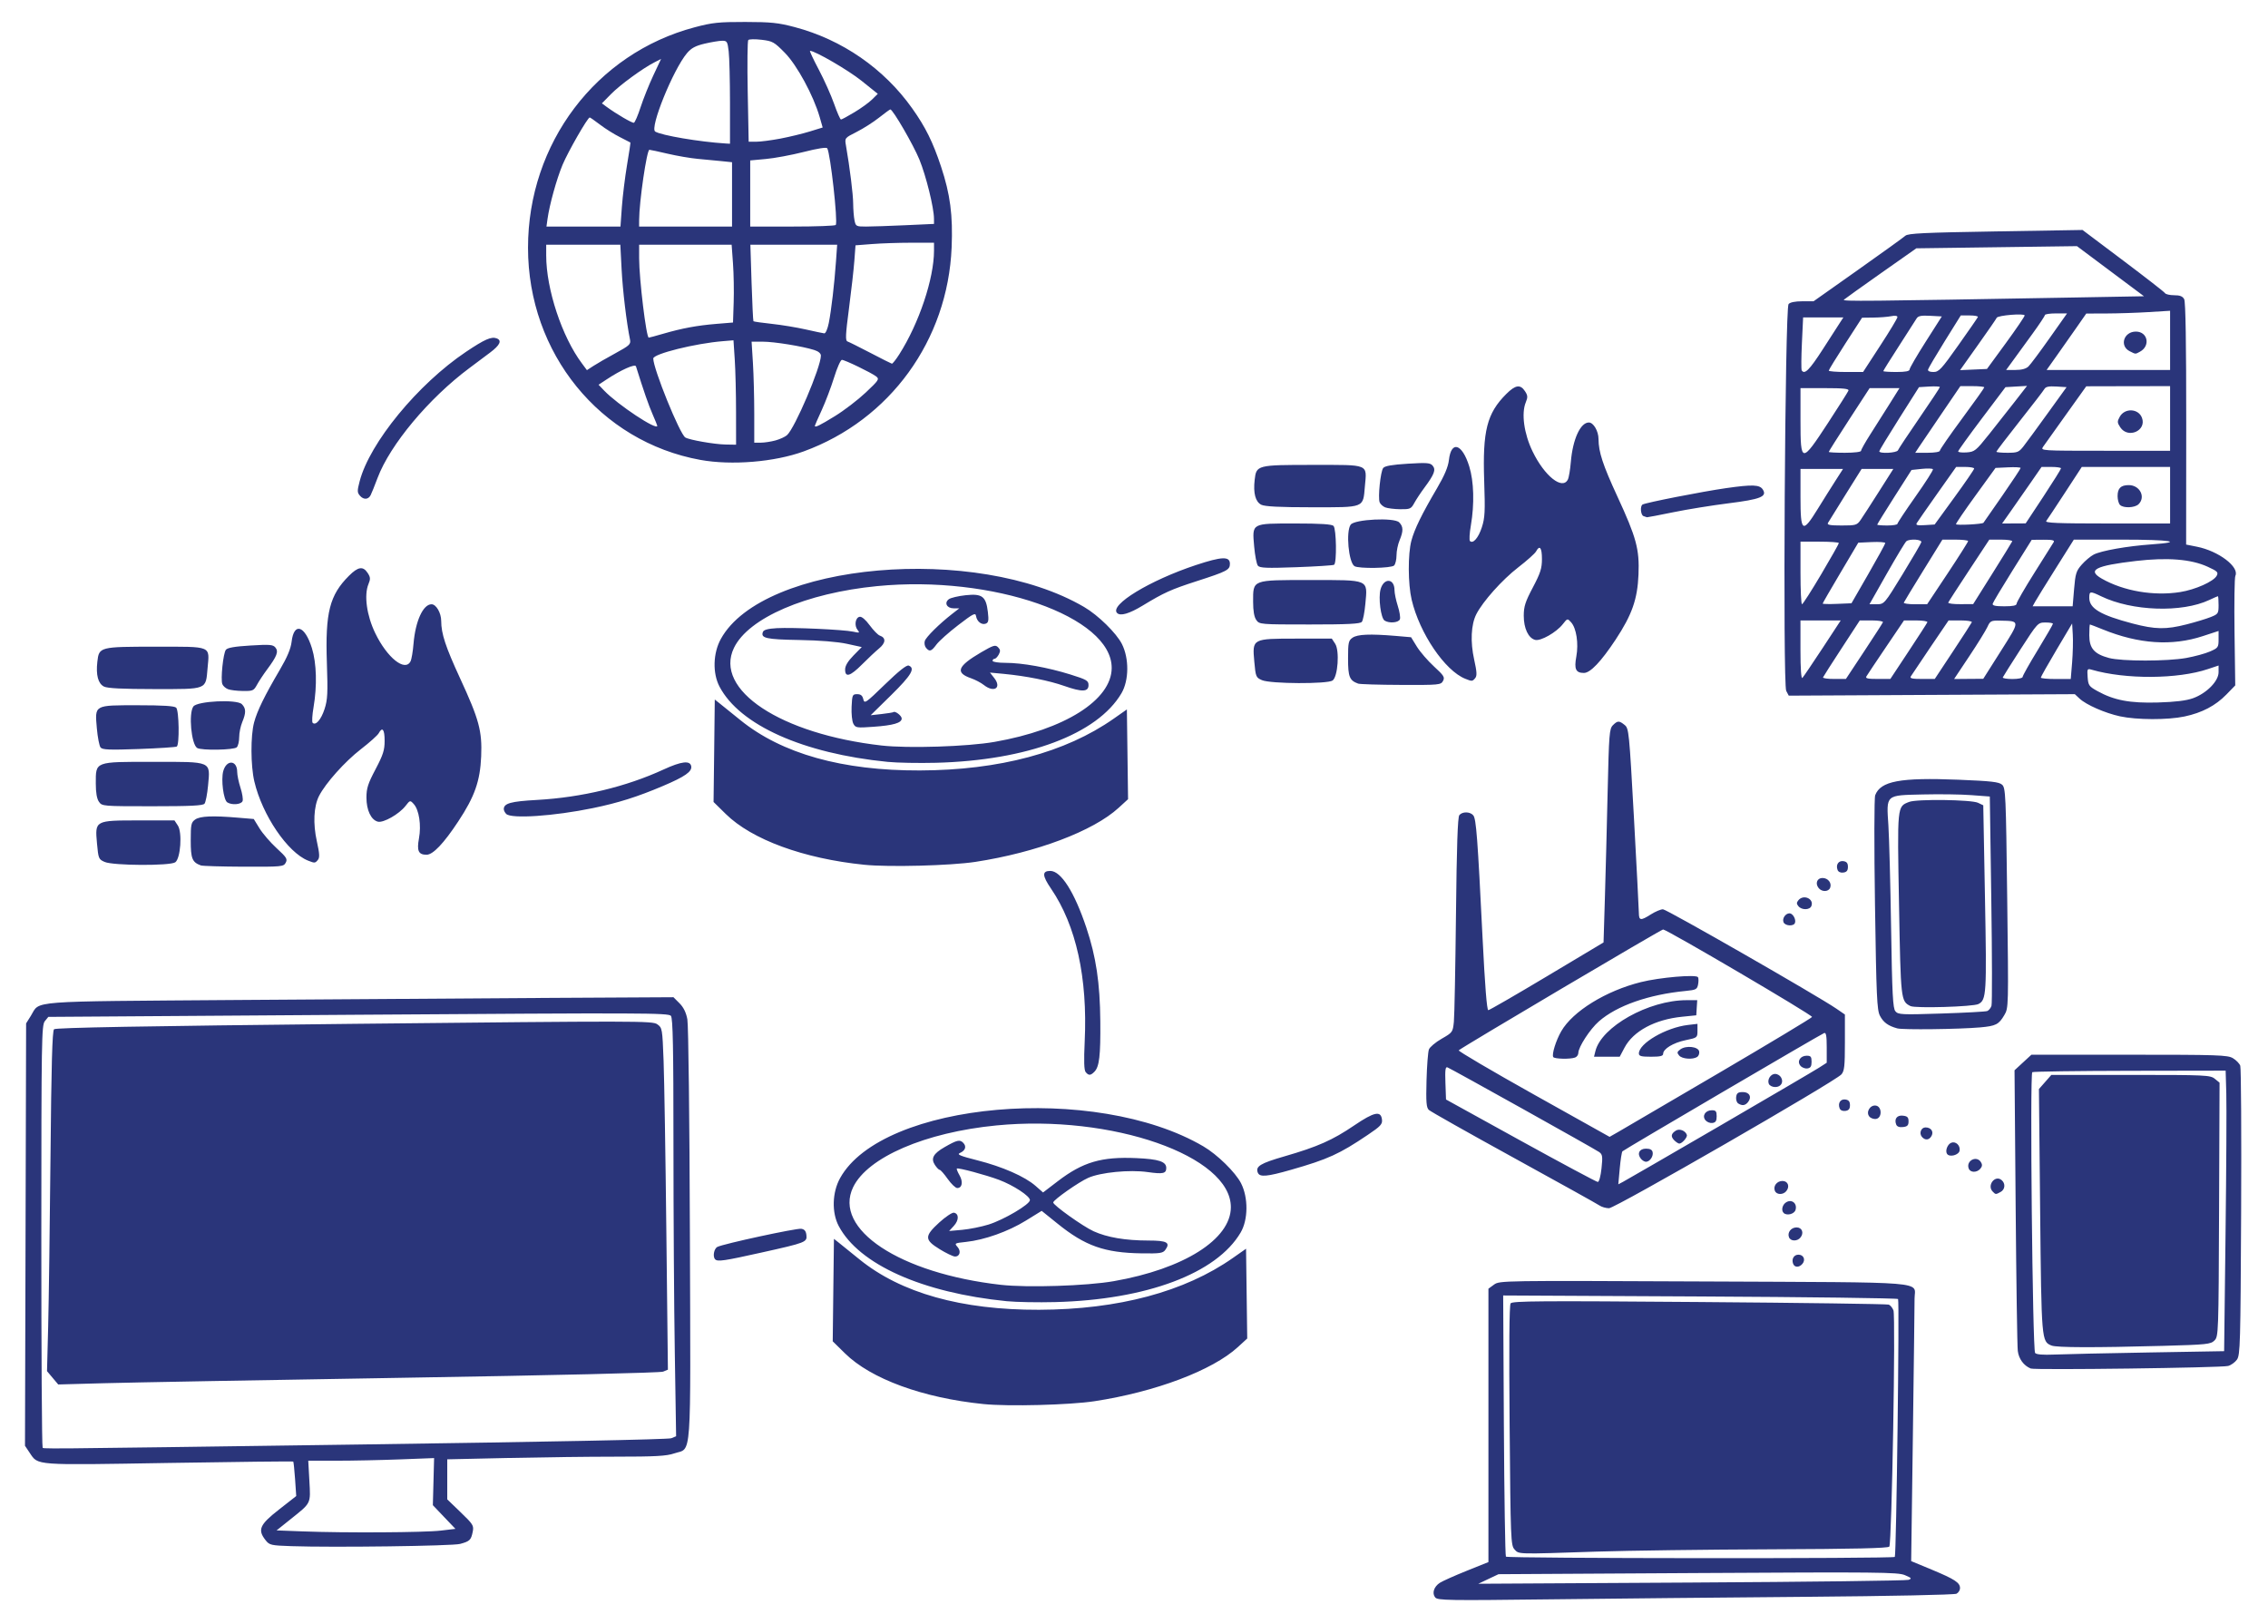 <?xml version="1.0" encoding="UTF-8" standalone="no"?>
<svg xmlns="http://www.w3.org/2000/svg" xmlns:xlink="http://www.w3.org/1999/xlink" xmlns:serif="http://www.serif.com/" width="100%" height="100%" viewBox="0 0 1123 804" version="1.1" xml:space="preserve" style="fill-rule:evenodd;clip-rule:evenodd;stroke-linejoin:round;stroke-miterlimit:2;">
    <g transform="matrix(4.167,0,0,-4.167,12.374,792.445)">
        <path d="M167.574,0.363C167.164,0.859 167.41,1.64 168.121,2.105C168.426,2.304 169.848,2.941 171.285,3.519L173.895,4.57L173.895,37.05L174.559,37.535C175.219,38.015 175.438,38.019 199.477,37.91C226.859,37.785 224.531,37.976 224.531,35.867C224.535,35.242 224.441,27.972 224.332,19.71L224.129,4.683L226.613,3.652C229.328,2.519 229.934,2.121 229.934,1.464C229.934,1.226 229.746,0.929 229.516,0.808C229.273,0.679 221.602,0.523 211.695,0.441C202.125,0.363 188.355,0.226 181.094,0.14C169.148,-0.004 167.863,0.015 167.574,0.363ZM223.816,2.457C224.234,2.609 224.176,2.683 223.375,3.019C222.543,3.367 220.195,3.39 198.773,3.265L175.094,3.128L173.895,2.562L172.695,1.992L198.016,2.136C211.941,2.214 223.551,2.359 223.816,2.457ZM222.184,5.183C222.367,5.367 222.75,35.652 222.57,35.824C222.461,35.925 211.859,36.062 199.012,36.128L175.648,36.246L175.73,20.847C175.777,12.382 175.887,5.343 175.973,5.214C176.113,4.996 221.965,4.964 222.184,5.183ZM176.992,6.078C176.555,6.558 176.527,7.25 176.414,20.777C176.332,30.074 176.375,35.089 176.531,35.308C176.738,35.593 180.074,35.617 198.945,35.468C211.137,35.374 221.273,35.234 221.465,35.16C221.656,35.089 221.906,34.777 222.023,34.476C222.297,33.746 221.828,6.765 221.531,6.406C221.371,6.214 217.363,6.124 207.441,6.085C199.812,6.058 190.496,5.933 186.734,5.812C177.18,5.492 177.531,5.484 176.992,6.078ZM31.645,6.46C29.215,6.542 29.051,6.582 28.586,7.171C27.617,8.406 27.879,9.007 30.164,10.796L32.23,12.414L32.094,14.421C32.016,15.531 31.918,16.468 31.875,16.511C31.832,16.554 25.188,16.48 17.109,16.347C0.934,16.078 1.586,16.031 0.555,17.558L0,18.386L0.133,68.574L0.703,69.484C1.84,71.312 -0.133,71.164 25.301,71.355C37.859,71.449 54.641,71.562 62.594,71.605L77.055,71.683L77.77,70.968C78.254,70.484 78.559,69.867 78.707,69.054C78.836,68.378 78.965,57.167 79.008,43.476C79.098,15.921 79.262,18.199 77.145,17.48C76.223,17.164 74.902,17.093 70.113,17.093C66.867,17.093 61.055,17.019 57.195,16.933L50.176,16.777L50.176,12.019L51.766,10.488C53.25,9.062 53.348,8.902 53.203,8.171C53.004,7.183 52.848,7.035 51.703,6.726C50.773,6.476 36.656,6.289 31.645,6.46ZM49.402,8.308L51.148,8.515L49.805,9.921L48.465,11.328L48.539,14.124L48.613,16.925L44.535,16.769C42.289,16.683 38.926,16.613 37.059,16.613L33.66,16.613L33.793,14.218C33.945,11.457 34.031,11.64 31.574,9.675L29.895,8.332L33.016,8.214C37.957,8.023 47.488,8.078 49.402,8.308ZM39.973,18.542C61.84,18.847 76.445,19.14 76.793,19.281L77.371,19.519L77.215,29.406C77.125,34.843 77.055,45.996 77.055,54.187C77.055,65.734 76.988,69.167 76.754,69.468C76.48,69.824 73.449,69.835 39.613,69.601L2.773,69.347L2.359,68.839C1.973,68.367 1.945,66.66 1.941,43.351C1.938,29.613 2.008,18.3 2.094,18.214C2.305,18 -0.957,17.972 39.977,18.542L39.973,18.542ZM3.281,26.464L2.617,27.253L2.754,32.554C2.828,35.468 2.953,44.55 3.031,52.734C3.133,63.687 3.242,67.683 3.453,67.878C3.652,68.07 13.953,68.253 39.133,68.523C73.016,68.878 74.559,68.878 75.133,68.468C75.723,68.054 75.738,67.953 75.883,64.109C75.965,61.945 76.113,52.804 76.211,43.8L76.395,27.429L75.824,27.195C75.488,27.058 62.82,26.757 45.016,26.468C28.383,26.195 12.34,25.906 9.363,25.82L3.949,25.671L3.281,26.464ZM113.895,23.343C106.684,24.074 100.523,26.328 97.43,29.374L95.98,30.8L96.051,36.886L96.125,42.972L96.633,42.574C96.91,42.351 98.047,41.437 99.156,40.535C104.094,36.535 111.273,34.519 120.496,34.546C129.918,34.578 137.801,36.683 143.535,40.707L145.094,41.8L145.164,36.468L145.234,31.132L144.117,30.109C141.098,27.343 134.34,24.792 127.094,23.683C124.156,23.234 116.828,23.042 113.895,23.343ZM238.336,27.566C237.5,27.91 236.91,28.714 236.797,29.664C236.73,30.207 236.617,37.933 236.543,46.828L236.41,63.003L237.414,63.929L238.414,64.851L250.039,64.851C260.59,64.851 261.727,64.816 262.359,64.441C262.742,64.214 263.137,63.808 263.234,63.542C263.332,63.273 263.379,55.437 263.336,46.132C263.262,30.519 263.227,29.167 262.84,28.624C262.609,28.304 262.137,27.96 261.789,27.871C260.98,27.652 238.816,27.367 238.336,27.566ZM252.285,29.472L261.316,29.628L261.484,43.582C261.578,51.253 261.617,58.753 261.574,60.246L261.496,62.96L250.121,62.941C243.863,62.929 238.645,62.855 238.52,62.777C238.219,62.593 238.551,29.796 238.855,29.414C239.004,29.23 239.773,29.167 241.164,29.226C242.312,29.277 247.32,29.386 252.285,29.472ZM240.809,30.296C239.617,30.773 239.609,30.855 239.453,46.312L239.309,60.773L240.785,62.453L250.215,62.453C259.148,62.453 259.672,62.429 260.207,61.992L260.773,61.531L260.715,46.46C260.656,31.687 260.645,31.374 260.168,30.898C259.719,30.449 259.273,30.402 253.988,30.257C245.906,30.039 241.418,30.05 240.809,30.296ZM116.656,35.566C106.629,36.566 99.098,39.937 96.691,44.503C95.848,46.101 95.914,48.488 96.852,50.183C101.871,59.269 127.188,61.488 140.02,53.964C141.68,52.992 143.832,50.886 144.5,49.578C145.371,47.871 145.352,45.25 144.453,43.726C141.594,38.859 133.27,35.738 122.418,35.46C120.371,35.406 117.777,35.457 116.656,35.566ZM129.375,37.945C137.695,39.398 143.27,42.914 143.289,46.718C143.324,52.832 129.133,57.789 115.422,56.449C106.977,55.624 100.129,52.671 98.406,49.113C95.992,44.124 103.945,38.867 115.961,37.511C119.113,37.156 126.168,37.382 129.375,37.945ZM108.676,41.753C106.867,42.863 106.863,43.292 108.645,44.921C109.391,45.601 110.172,46.121 110.383,46.082C110.992,45.964 110.988,45.187 110.375,44.519L109.812,43.906L111.375,44.046C112.23,44.124 113.637,44.406 114.492,44.671C116.32,45.242 119.414,47.07 119.414,47.578C119.414,48.054 117.453,49.339 115.75,49.98C114.191,50.566 110.859,51.46 110.727,51.324C110.68,51.277 110.82,50.917 111.047,50.527C111.492,49.746 111.363,49.011 110.777,49.011C110.57,49.011 110.062,49.5 109.641,50.093C109.223,50.687 108.797,51.171 108.691,51.171C108.59,51.171 108.332,51.437 108.121,51.757C107.617,52.527 107.926,53.101 109.27,53.871C110.746,54.718 111.078,54.796 111.477,54.394C111.91,53.96 111.754,53.468 111.094,53.175C110.699,53 111.109,52.824 113.152,52.308C116.137,51.554 118.816,50.378 120.078,49.269L120.973,48.484L122.715,49.816C125.699,52.101 127.914,52.753 132.074,52.566C134.723,52.449 135.613,52.152 135.613,51.398C135.613,50.73 135.234,50.648 133.387,50.91C131.246,51.21 127.82,50.878 126.34,50.222C125.207,49.722 122.191,47.601 122.18,47.296C122.168,46.98 125.703,44.457 126.973,43.878C128.59,43.144 130.75,42.777 133.488,42.773C135.707,42.773 136.137,42.535 135.496,41.656C135.211,41.269 134.852,41.218 132.691,41.25C128.277,41.316 125.977,42.128 122.695,44.781L120.809,46.3L118.91,45.128C116.828,43.843 114,42.839 111.812,42.609C110.469,42.468 110.422,42.445 110.797,42.027C111.266,41.507 111.082,40.843 110.48,40.878C110.246,40.894 109.434,41.285 108.672,41.753L108.676,41.753ZM210.102,40.011C209.887,40.574 210.191,41.093 210.734,41.093C211.344,41.093 211.609,40.492 211.211,40.011C210.832,39.55 210.277,39.55 210.102,40.011ZM82.016,40.535C81.695,40.851 81.863,41.8 82.273,42.015C82.957,42.374 91.645,44.253 92.234,44.171C92.621,44.113 92.797,43.906 92.852,43.433C92.949,42.578 92.812,42.523 87.484,41.339C83.109,40.363 82.305,40.242 82.016,40.535ZM209.609,43.164C209.391,43.734 209.855,44.332 210.516,44.332C211.172,44.332 211.418,43.667 210.965,43.121C210.578,42.652 209.797,42.679 209.609,43.164ZM208.973,46.054C208.645,46.382 208.832,47.085 209.324,47.347C209.992,47.707 210.617,47.144 210.383,46.398C210.227,45.91 209.336,45.691 208.973,46.054ZM187.09,46.941C186.828,47.121 182.242,49.671 176.895,52.609C171.547,55.546 167.012,58.105 166.816,58.292C166.52,58.566 166.469,59.21 166.539,61.792C166.586,63.535 166.715,65.191 166.824,65.48C166.934,65.765 167.617,66.339 168.344,66.753C169.633,67.492 169.664,67.535 169.789,68.761C169.859,69.449 169.969,75.183 170.039,81.5C170.125,89.652 170.242,93.082 170.438,93.32C170.801,93.761 171.719,93.746 172.094,93.292C172.441,92.874 172.609,90.664 173.199,78.714C173.48,73.046 173.711,70.136 173.879,70.144C174.02,70.152 177.16,71.964 180.855,74.175L187.574,78.191L187.734,83.46C187.824,86.363 187.969,92.066 188.062,96.14C188.219,102.945 188.266,103.585 188.684,104C189.242,104.558 189.426,104.562 190.082,104.031C190.582,103.624 190.621,103.242 191.184,93.05C191.5,87.246 191.766,82.14 191.77,81.714C191.777,80.777 191.977,80.75 193.215,81.535C193.738,81.863 194.375,82.132 194.633,82.132C195.07,82.132 212.984,71.867 215.234,70.328L216.254,69.628L216.254,66.308C216.254,63.484 216.191,62.914 215.836,62.511C215.082,61.66 188.957,46.613 188.227,46.613C187.863,46.613 187.348,46.761 187.086,46.941L187.09,46.941ZM201.375,56.39C207.379,59.882 212.699,63 213.195,63.32L214.094,63.898L214.094,65.722C214.094,67.082 214.02,67.515 213.793,67.429C213.359,67.261 190.004,53.57 189.82,53.374C189.738,53.285 189.59,52.367 189.5,51.332L189.328,49.453L189.891,49.75C190.203,49.91 195.367,52.902 201.375,56.39ZM192.023,52.48C191.523,53.082 191.82,53.691 192.613,53.691C193.109,53.691 193.352,53.562 193.41,53.261C193.508,52.765 193.059,52.132 192.613,52.132C192.449,52.132 192.184,52.289 192.023,52.48ZM195.98,54.679C195.535,55.128 195.59,55.468 196.168,55.835C196.598,56.105 197.305,55.828 197.473,55.324C197.562,55.046 196.906,54.292 196.574,54.292C196.461,54.292 196.195,54.468 195.98,54.679ZM199.688,57.062C199.25,57.585 199.672,58.253 200.441,58.253C200.918,58.253 201.016,58.132 201.016,57.535C201.016,56.984 200.895,56.796 200.512,56.742C200.238,56.703 199.867,56.847 199.688,57.062ZM203.574,59.062C203.398,59.175 203.289,59.523 203.332,59.839C203.398,60.296 203.559,60.414 204.133,60.414C204.926,60.414 205.227,59.804 204.727,59.203C204.398,58.808 204.043,58.765 203.574,59.062ZM207.207,61.406C207.012,61.921 207.438,62.574 207.973,62.574C208.211,62.574 208.512,62.398 208.648,62.187C209.012,61.605 208.676,61.011 207.973,61.011C207.625,61.011 207.293,61.183 207.207,61.406ZM210.969,63.542C210.531,64.066 210.953,64.734 211.719,64.734C212.199,64.734 212.293,64.613 212.293,64.011C212.293,63.464 212.176,63.277 211.793,63.222C211.52,63.183 211.145,63.328 210.969,63.542ZM187.332,51.347C187.484,52.765 187.449,53.003 187.059,53.285C186.57,53.64 169.523,63.152 169.023,63.351C168.781,63.445 168.73,63.035 168.785,61.5L168.855,59.531L177.734,54.632C182.617,51.941 186.738,49.738 186.887,49.734C187.047,49.734 187.23,50.402 187.332,51.347ZM201.367,62.73C207.371,66.253 212.312,69.226 212.352,69.339C212.422,69.554 195.09,79.734 194.652,79.734C194.422,79.734 170.734,65.726 170.367,65.374C170.277,65.285 174.273,62.937 179.246,60.152L188.293,55.093L189.375,55.71C189.969,56.046 195.367,59.207 201.367,62.73ZM181.598,64.574C181.402,64.89 181.918,66.55 182.551,67.644C183.914,70.011 187.867,72.449 192.016,73.48C194.242,74.039 198.582,74.41 198.797,74.066C198.871,73.949 198.875,73.558 198.809,73.207C198.695,72.617 198.566,72.55 197.332,72.429C192.926,72.003 189.164,70.683 187.023,68.816C185.969,67.894 184.582,65.765 184.578,65.058C184.578,64.843 184.406,64.597 184.195,64.519C183.629,64.3 181.742,64.343 181.598,64.574ZM196.555,64.757C196.281,65.085 196.305,65.195 196.703,65.488C197.375,65.98 198.828,65.82 198.938,65.242C198.984,64.992 198.875,64.699 198.699,64.585C198.16,64.246 196.895,64.347 196.555,64.757ZM186.605,65.273C187.316,68.183 192.945,71.332 197.438,71.332L198.707,71.332L198.648,70.433L198.594,69.535L196.898,69.363C193.68,69.039 191.113,67.66 190.07,65.699L189.496,64.613L186.441,64.613L186.605,65.273ZM191.773,65C191.773,66.203 194.996,68.078 197.594,68.386L198.734,68.519L198.734,67.695C198.734,66.878 198.715,66.867 197.32,66.578C195.852,66.273 194.656,65.546 194.656,64.957C194.656,64.695 194.301,64.613 193.215,64.613C192.047,64.613 191.773,64.687 191.773,65ZM207.93,48.687C207.711,49.253 208.176,49.851 208.836,49.851C209.492,49.851 209.738,49.187 209.285,48.64C208.898,48.175 208.117,48.199 207.93,48.687ZM233.824,48.582C233.094,49.308 234.086,50.613 234.871,49.96C235.359,49.554 235.297,48.835 234.75,48.542C234.172,48.23 234.172,48.23 233.824,48.582ZM146.488,50.847C146.203,51.589 146.793,51.949 149.66,52.777C153.605,53.917 155.379,54.707 157.934,56.441C160.324,58.062 161.121,58.23 161.246,57.144C161.312,56.597 161.082,56.351 159.566,55.332C156.199,53.058 154.832,52.433 150.457,51.183C147.555,50.351 146.707,50.281 146.488,50.847ZM230.969,51.324C230.613,52.246 231.891,52.925 232.414,52.093C232.598,51.804 232.582,51.589 232.352,51.312C231.941,50.82 231.16,50.824 230.969,51.324ZM228.383,53.082C228.152,53.453 228.453,54.226 228.895,54.394C229.418,54.597 229.973,54.082 229.887,53.472C229.809,52.925 228.664,52.624 228.383,53.082ZM225.398,55.101C225.043,55.531 225.312,56.214 225.832,56.214C226.48,56.214 226.828,55.73 226.555,55.214C226.273,54.691 225.781,54.644 225.398,55.101ZM222.348,56.558C222.09,57.23 222.445,57.691 223.152,57.609C223.68,57.55 223.816,57.41 223.816,56.933C223.816,56.457 223.68,56.316 223.152,56.257C222.723,56.207 222.441,56.312 222.348,56.558ZM219.156,57.507C218.723,58.031 219.242,58.906 219.93,58.808C220.672,58.703 220.691,57.328 219.953,57.222C219.68,57.183 219.32,57.308 219.156,57.507ZM215.629,58.476C215.391,59.097 215.723,59.613 216.312,59.531C216.711,59.472 216.855,59.292 216.855,58.851C216.855,58.414 216.711,58.234 216.312,58.175C215.988,58.128 215.715,58.25 215.629,58.476ZM126.039,62.785C125.844,63.015 125.812,64.089 125.922,66.445C126.277,73.992 124.906,80.21 121.922,84.582C120.863,86.132 120.84,86.691 121.832,86.691C123.105,86.691 124.699,84.187 126.117,79.949C127.273,76.492 127.738,73.386 127.777,68.812C127.812,64.726 127.66,63.41 127.066,62.82C126.613,62.367 126.391,62.359 126.039,62.785ZM222.48,67.98C221.398,68.277 220.828,68.687 220.418,69.48C220.062,70.16 219.992,71.753 219.828,82.695C219.723,89.656 219.734,95.374 219.852,95.683C220.492,97.371 222.82,97.804 229.75,97.527C233.664,97.367 234.562,97.265 234.934,96.933C235.352,96.554 235.387,95.765 235.539,83.472C235.703,70.429 235.703,70.417 235.191,69.55C234.539,68.441 234.184,68.261 232.309,68.097C229.797,67.878 223.141,67.796 222.48,67.98ZM233.164,70.042C233.359,70.117 233.586,70.398 233.672,70.667C233.758,70.937 233.746,76.64 233.648,83.343L233.473,95.531L231.281,95.695C230.078,95.789 227.492,95.824 225.535,95.777C221.035,95.671 221.18,95.8 221.422,92.093C221.516,90.64 221.66,85.175 221.742,79.949C221.867,72.023 221.953,70.374 222.254,70.015C222.586,69.613 222.977,69.593 227.711,69.746C230.516,69.835 232.969,69.968 233.164,70.042ZM224.043,70.632C222.898,71.214 222.891,71.3 222.684,82.71C222.473,94.542 222.449,94.324 223.887,94.89C224.793,95.246 231.281,95.164 232.074,94.785L232.695,94.488L232.898,83.5C233.113,72.039 233.07,71.367 232.121,70.874C231.5,70.55 224.609,70.347 224.043,70.632ZM208.957,80.605C208.785,81.05 209.199,81.652 209.676,81.652C210.062,81.652 210.473,80.933 210.32,80.511C210.164,80.078 209.133,80.144 208.957,80.605ZM210.734,82.492C210.496,82.781 210.496,82.925 210.734,83.214C211.34,83.941 212.602,83.378 212.273,82.523C212.086,82.035 211.133,82.015 210.734,82.492ZM213.145,84.64C212.691,85.187 212.938,85.851 213.59,85.851C214.254,85.851 214.719,85.253 214.5,84.687C214.312,84.199 213.531,84.175 213.145,84.64ZM215.387,86.796C215.148,87.417 215.484,87.933 216.074,87.851C216.469,87.792 216.613,87.613 216.613,87.171C216.613,86.734 216.469,86.554 216.074,86.496C215.75,86.449 215.473,86.57 215.387,86.796ZM20.895,87.343C19.867,87.722 19.695,88.152 19.695,90.316C19.695,92.222 19.746,92.46 20.227,92.8C20.812,93.207 22.297,93.273 25.324,93.015L27.184,92.859L27.875,91.734C28.258,91.117 29.172,90.058 29.906,89.386C31.082,88.308 31.215,88.097 30.98,87.667C30.73,87.195 30.523,87.175 25.984,87.191C23.383,87.203 21.094,87.269 20.895,87.343ZM99.734,87.421C92.523,88.152 86.367,90.41 83.27,93.457L81.82,94.882L81.895,100.968L81.965,107.054L82.473,106.652C82.75,106.433 83.887,105.515 84.996,104.617C89.934,100.613 97.113,98.597 106.336,98.628C115.758,98.656 123.641,100.761 129.375,104.785L130.934,105.878L131.074,95.214L129.957,94.191C126.938,91.421 120.18,88.874 112.934,87.765C109.996,87.316 102.668,87.124 99.734,87.421ZM9.469,87.757C8.754,88.066 8.719,88.152 8.555,89.964C8.309,92.699 8.293,92.691 13.594,92.691L17.762,92.691L18.164,92.082C18.703,91.261 18.488,88.175 17.859,87.718C17.266,87.281 10.484,87.312 9.469,87.757ZM33.629,87.917C31.203,88.886 28.195,93.32 27.254,97.316C26.812,99.187 26.797,102.746 27.223,104.332C27.59,105.707 28.461,107.488 30.273,110.574C31.16,112.085 31.582,113.085 31.68,113.91C31.953,116.277 33.258,115.867 34.098,113.148C34.648,111.359 34.723,108.683 34.289,106.144C34.129,105.222 34.082,104.386 34.18,104.289C34.543,103.925 35.184,104.664 35.594,105.917C35.957,107.035 35.996,107.8 35.871,111.445C35.672,117.39 36.195,119.457 38.492,121.753C39.582,122.843 40.168,122.933 40.719,122.093C41.051,121.585 41.066,121.374 40.816,120.777C40.27,119.457 40.602,117.039 41.621,114.937C43.035,112.011 45.16,110.316 45.812,111.593C45.934,111.824 46.094,112.769 46.168,113.691C46.395,116.378 47.305,118.374 48.309,118.374C48.859,118.374 49.453,117.347 49.457,116.394C49.461,114.871 49.969,113.335 51.695,109.589C53.961,104.687 54.332,103.312 54.207,100.3C54.082,97.367 53.438,95.527 51.484,92.574C49.758,89.953 48.48,88.613 47.719,88.613C46.754,88.613 46.543,89.07 46.816,90.562C47.105,92.117 46.828,93.937 46.199,94.632C45.766,95.109 45.758,95.109 45.211,94.406C44.449,93.433 42.59,92.378 41.934,92.542C41.125,92.746 40.574,93.906 40.574,95.406C40.574,96.507 40.754,97.066 41.656,98.773C42.559,100.492 42.734,101.039 42.734,102.156C42.734,103.511 42.465,103.855 42.035,103.054C41.906,102.812 40.949,101.953 39.906,101.148C38.004,99.675 35.715,97.117 34.938,95.593C34.309,94.355 34.211,92.308 34.684,90.191C35.004,88.746 35.031,88.273 34.805,88C34.473,87.601 34.426,87.601 33.629,87.917ZM57.184,93.46C57.023,93.621 56.895,93.874 56.895,94.031C56.895,94.722 57.73,94.953 60.828,95.124C66.145,95.421 71.438,96.691 75.883,98.742C78.004,99.718 79.031,99.839 79.164,99.136C79.285,98.496 78.434,97.898 75.801,96.781C72.777,95.496 70.48,94.769 67.473,94.152C62.855,93.199 57.785,92.859 57.184,93.46ZM8.789,94.906C8.539,95.261 8.414,95.984 8.414,97.066C8.414,99.722 8.23,99.652 15.219,99.652C22.289,99.652 22.02,99.769 21.754,96.843C21.66,95.824 21.469,94.847 21.332,94.679C21.137,94.445 19.66,94.374 15.117,94.374C9.234,94.374 9.156,94.378 8.789,94.906ZM24.039,94.835C23.59,95.117 23.277,97.531 23.559,98.55C23.945,99.945 25.215,99.871 25.215,98.453C25.215,98.085 25.391,97.242 25.605,96.574C25.82,95.91 25.934,95.195 25.855,94.988C25.695,94.578 24.59,94.484 24.039,94.835ZM102.496,99.648C92.469,100.644 84.938,104.015 82.531,108.582C81.688,110.183 81.754,112.57 82.691,114.261C87.711,123.347 113.027,125.566 125.859,118.046C127.52,117.074 129.672,114.964 130.34,113.66C131.211,111.949 131.191,109.332 130.293,107.804C127.434,102.941 119.109,99.82 108.258,99.539C106.211,99.488 103.617,99.535 102.496,99.648ZM115.215,102.023C123.535,103.48 129.109,106.992 129.129,110.796C129.164,116.914 114.973,121.871 101.262,120.531C92.816,119.707 85.969,116.753 84.246,113.195C81.832,108.207 89.785,102.949 101.801,101.589C104.953,101.234 112.008,101.46 115.215,102.023ZM98.43,104.183C98.277,104.468 98.184,105.374 98.223,106.199C98.289,107.605 98.328,107.691 98.883,107.691C99.312,107.691 99.512,107.531 99.613,107.093C99.75,106.523 99.887,106.621 102.199,108.863C103.836,110.449 104.762,111.183 105.008,111.089C105.82,110.777 105.324,109.941 102.934,107.589L100.488,105.187L101.793,105.332C102.508,105.414 103.137,105.515 103.188,105.558C103.391,105.734 104.176,105.132 104.176,104.8C104.176,104.273 103.184,103.984 100.812,103.816C98.824,103.671 98.691,103.695 98.43,104.183ZM123.5,108.667C121.703,109.3 118.977,109.847 116.32,110.101L114.664,110.257L115.164,109.621C116.09,108.445 115.164,107.816 113.938,108.781C113.598,109.05 112.914,109.41 112.418,109.582C110.5,110.246 110.801,111.015 113.617,112.664C115.078,113.515 115.309,113.582 115.625,113.265C115.906,112.984 115.922,112.8 115.711,112.402C115.559,112.121 115.332,111.894 115.207,111.894C115.078,111.894 114.977,111.785 114.977,111.652C114.977,111.519 115.645,111.414 116.504,111.414C118.496,111.414 121.52,110.871 124.215,110.031C126.168,109.421 126.375,109.296 126.375,108.765C126.375,107.953 125.609,107.925 123.5,108.667ZM97.453,110.624C97.453,111.062 97.777,111.601 98.441,112.281L99.43,113.289L97.664,113.675C96.547,113.917 94.453,114.085 91.996,114.128C88.062,114.195 87.398,114.343 87.688,115.093C87.781,115.339 88.285,115.476 89.34,115.535C91.227,115.64 97.285,115.363 98.414,115.117C99.168,114.949 99.223,114.972 98.938,115.32C98.52,115.828 98.664,116.789 99.176,116.886C99.426,116.933 99.879,116.55 100.375,115.874C100.816,115.277 101.352,114.726 101.574,114.652C102.324,114.394 102.293,113.789 101.492,113.128C101.07,112.777 100.16,111.925 99.473,111.234C98.055,109.812 97.453,109.628 97.453,110.624ZM107.062,113.203C106.906,113.394 106.84,113.761 106.922,114.015C107.074,114.488 108.645,116.042 110.176,117.234L111.016,117.886L110.348,117.89C109.535,117.894 109.195,118.55 109.785,118.98C110.008,119.144 110.906,119.355 111.773,119.449C113.738,119.66 114.195,119.316 114.414,117.464C114.535,116.445 114.488,116.195 114.164,116.07C113.676,115.882 113.109,116.328 113.008,116.976C112.945,117.402 112.676,117.265 110.895,115.898C109.773,115.039 108.609,114 108.309,113.593C107.695,112.765 107.484,112.699 107.062,113.203ZM8.98,101.359C8.832,101.542 8.633,102.566 8.539,103.632C8.297,106.445 8.168,106.374 13.422,106.374C16.414,106.374 17.766,106.289 17.965,106.085C18.309,105.746 18.371,101.671 18.035,101.468C17.918,101.394 15.891,101.261 13.535,101.175C10.02,101.05 9.203,101.082 8.98,101.359ZM20.457,101.3C19.758,101.746 19.422,105.425 20.008,106.23C20.48,106.878 25.172,107.101 25.766,106.507C26.27,106.003 26.281,105.488 25.816,104.371C25.617,103.894 25.453,103.093 25.453,102.589C25.453,102.082 25.324,101.539 25.168,101.382C24.836,101.05 20.957,100.984 20.457,101.3ZM248.945,105.058C247.16,105.445 244.922,106.429 244.137,107.167L243.574,107.691L226.578,107.605L209.582,107.515L209.281,108.082C208.863,108.859 209.133,153.531 209.559,154.042C209.73,154.25 210.328,154.374 211.184,154.374L212.535,154.378L217.793,158.093C220.688,160.14 223.227,161.968 223.438,162.16C223.754,162.445 225.648,162.535 234.156,162.675L244.488,162.847L249.309,159.222C251.961,157.226 254.203,155.484 254.289,155.343C254.371,155.207 254.863,155.093 255.379,155.093C256.066,155.093 256.387,154.968 256.57,154.621C256.738,154.308 256.816,149.39 256.812,139.812L256.801,125.468L258.09,125.21C260.664,124.699 263.16,122.8 262.648,121.746C262.551,121.542 262.504,118.531 262.551,115.054L262.637,108.734L261.586,107.652C260.289,106.32 258.688,105.48 256.605,105.039C254.617,104.617 250.934,104.628 248.945,105.058ZM257.629,107.214C259.238,107.8 260.656,109.238 260.656,110.296L260.656,111.097L259.395,110.675C255.805,109.468 249.605,109.433 245.578,110.597C245.051,110.75 245.027,110.703 245.098,109.707C245.168,108.742 245.262,108.613 246.254,108.062C248.238,106.96 250.133,106.605 253.453,106.703C255.531,106.765 256.816,106.921 257.629,107.214ZM213.594,113.152L215.758,116.453L210.973,116.453L210.973,112.925C210.973,110.707 211.059,109.48 211.203,109.624C211.324,109.75 212.402,111.339 213.594,113.152ZM218.535,112.769C219.723,114.562 220.73,116.128 220.773,116.242C220.82,116.359 220.219,116.453 219.438,116.453L218.023,116.453L215.879,113.167C214.699,111.363 213.699,109.796 213.656,109.691C213.609,109.582 214.203,109.496 214.973,109.5L216.375,109.503L218.535,112.769ZM223.816,112.769C225.004,114.562 226.012,116.128 226.055,116.242C226.098,116.359 225.492,116.453 224.707,116.453L223.277,116.453L221.125,113.273C219.941,111.523 218.895,109.957 218.801,109.792C218.668,109.566 218.996,109.496 220.141,109.5L221.656,109.503L223.816,112.769ZM229.094,112.769C230.281,114.562 231.289,116.128 231.336,116.242C231.379,116.359 230.777,116.453 229.996,116.453L228.574,116.453L226.414,113.273C225.227,111.523 224.176,109.957 224.078,109.792C223.949,109.566 224.277,109.496 225.422,109.5L226.934,109.503L229.094,112.769ZM234.777,112.804C237.109,116.488 237.113,116.378 234.676,116.429C233.617,116.453 233.516,116.398 233.184,115.671C232.988,115.246 232.02,113.679 231.027,112.191L229.23,109.492L230.961,109.507L232.695,109.519L234.777,112.804ZM237.375,109.746C237.375,109.886 238.184,111.328 239.176,112.949C240.164,114.574 240.973,115.972 240.973,116.058C240.973,116.144 240.57,116.21 240.074,116.207C239.184,116.203 239.152,116.164 237.133,113.042C236.012,111.304 235.059,109.792 235.016,109.687C234.969,109.582 235.484,109.492 236.156,109.492C236.848,109.492 237.375,109.601 237.375,109.746ZM243.254,111.472C243.34,112.562 243.379,114.046 243.332,114.773L243.254,116.089L241.395,112.957C240.371,111.234 239.535,109.75 239.535,109.66C239.535,109.566 240.336,109.492 241.312,109.492L243.09,109.492L243.254,111.472ZM256.816,111.992C257.805,112.171 259.074,112.515 259.633,112.761C260.602,113.183 260.656,113.261 260.656,114.203L260.656,115.203L258.793,114.593C255.117,113.382 251.172,113.648 246.887,115.39C246.098,115.71 245.418,115.972 245.375,115.972C245.328,115.972 245.293,115.398 245.293,114.695C245.293,113.14 245.879,112.464 247.629,111.992C249.148,111.585 254.543,111.585 256.816,111.992ZM256.855,115.984C257.914,116.253 259.199,116.644 259.715,116.851C260.609,117.207 260.656,117.277 260.656,118.281C260.656,118.859 260.621,119.332 260.578,119.332C260.539,119.332 260.078,119.132 259.559,118.886C256.297,117.347 250.375,117.546 246.707,119.32C245.387,119.957 245.293,119.945 245.293,119.136C245.293,117.878 246.637,117.085 250.453,116.082C253.141,115.378 254.41,115.359 256.855,115.984ZM236.656,118.441C236.656,118.613 237.605,120.261 238.766,122.101C239.93,123.945 240.961,125.589 241.062,125.753C241.199,125.98 240.902,126.05 239.848,126.042L238.453,126.031L236.176,122.39C234.922,120.386 233.859,118.609 233.816,118.441C233.762,118.214 234.133,118.132 235.195,118.132C236.227,118.132 236.656,118.222 236.656,118.441ZM243.488,120.191C243.641,122.019 243.742,122.343 244.395,123.082C244.797,123.542 245.441,124.082 245.824,124.281C246.715,124.738 249.816,125.289 252.676,125.488C256.719,125.773 254.98,126.054 249.176,126.054L243.457,126.054L241.316,122.648C240.137,120.773 239.035,118.992 238.867,118.687L238.559,118.132L243.316,118.132L243.488,120.191ZM213.434,121.929C214.59,123.882 215.535,125.554 215.535,125.644C215.535,125.738 214.508,125.812 213.254,125.812L210.977,125.812L210.977,122.093C210.977,120.046 211.055,118.374 211.156,118.378C211.254,118.382 212.281,119.98 213.434,121.929ZM219.039,121.972C220.141,123.886 221.047,125.539 221.051,125.644C221.051,125.75 220.332,125.804 219.449,125.765L217.844,125.691L215.73,122.124C214.566,120.164 213.613,118.511 213.613,118.457C213.613,118.398 214.383,118.382 215.324,118.421L217.035,118.492L219.039,121.972ZM223.094,121.914C224.281,123.855 225.289,125.578 225.332,125.746C225.418,126.082 224.004,126.179 223.566,125.871C223.43,125.773 222.387,124.046 221.246,122.035L219.172,118.374L220.051,118.378C220.93,118.386 220.949,118.41 223.094,121.914ZM228.461,122.039C229.801,124.058 230.895,125.785 230.895,125.878C230.895,125.976 230.207,126.054 229.367,126.054L227.84,126.054L225.586,122.41C224.348,120.406 223.297,118.679 223.254,118.57C223.211,118.46 223.816,118.374 224.602,118.374L226.023,118.374L228.461,122.039ZM233.773,122.019C235.027,124.015 236.09,125.738 236.133,125.847C236.18,125.96 235.586,126.054 234.812,126.054L233.414,126.054L231.016,122.417C229.695,120.417 228.578,118.687 228.535,118.578C228.492,118.464 229.137,118.378 229.977,118.386L231.496,118.394L233.773,122.019ZM256.094,119.824C257.895,120.109 260.062,121.078 260.43,121.757C260.652,122.175 260.531,122.296 259.355,122.835C257.398,123.73 254.594,123.957 250.84,123.519C246.004,122.957 245,122.437 246.781,121.417C249.367,119.941 252.949,119.328 256.094,119.824ZM213.035,129.714C213.707,130.804 214.656,132.312 215.145,133.074L216.031,134.453L210.977,134.453L210.977,131.093C210.977,126.906 211.207,126.75 213.035,129.714ZM218.121,128.394C218.375,128.757 219.352,130.269 220.293,131.753L222.008,134.453L218.238,134.453L216.324,131.394C215.27,129.71 214.332,128.199 214.238,128.035C214.105,127.804 214.496,127.734 215.863,127.734C217.555,127.734 217.691,127.773 218.121,128.394ZM222.496,127.933C222.496,128.042 223.469,129.507 224.656,131.191C225.848,132.874 226.773,134.328 226.715,134.417C226.656,134.511 226.062,134.531 225.391,134.46L224.172,134.332L222.133,131.136C221.012,129.374 220.094,127.89 220.094,127.835C220.094,127.777 220.633,127.734 221.293,127.734C221.953,127.734 222.496,127.824 222.496,127.933ZM229.266,131.078C230.559,132.851 231.613,134.39 231.613,134.496C231.613,134.605 231.133,134.691 230.543,134.691L229.473,134.691L227.223,131.511C225.988,129.765 224.895,128.191 224.793,128.019C224.648,127.773 224.863,127.722 225.762,127.777L226.918,127.851L229.266,131.078ZM232.719,128.058C232.734,128.078 233.734,129.515 234.941,131.253C236.148,132.992 237.133,134.484 237.133,134.566C237.133,134.648 236.465,134.683 235.645,134.644L234.152,134.574L231.805,131.335C230.512,129.558 229.453,128.003 229.453,127.89C229.453,127.726 232.602,127.886 232.719,128.058ZM239.836,131.167C240.988,132.917 241.934,134.429 241.934,134.523C241.934,134.617 241.414,134.691 240.777,134.691L239.621,134.691L238.336,132.832C237.629,131.808 236.574,130.296 235.992,129.472L234.934,127.972L236.332,127.976L237.734,127.984L239.836,131.167ZM254.895,127.972L254.895,134.691L244.402,134.691L242.406,131.632C241.305,129.949 240.305,128.437 240.18,128.273C240.004,128.035 241.488,127.972 247.426,127.972L254.895,127.972ZM248.941,130.179C248.785,130.339 248.656,130.804 248.656,131.214C248.656,132.156 249.031,132.531 249.984,132.531C251.293,132.531 252.02,131.132 251.156,130.269C250.711,129.824 249.352,129.769 248.941,130.179ZM214.242,139.914C215.516,141.859 216.605,143.589 216.672,143.753C216.758,143.984 216.105,144.054 213.879,144.054L210.977,144.054L210.977,140.214C210.977,135.097 211.09,135.089 214.242,139.914ZM218.176,136.609C218.176,136.742 218.66,137.601 219.25,138.527C219.84,139.449 220.867,141.07 221.531,142.128L222.738,144.054L219.191,144.054L216.762,140.32C215.426,138.265 214.336,136.535 214.336,136.48C214.336,136.421 215.199,136.374 216.254,136.374C217.363,136.374 218.176,136.472 218.176,136.609ZM222.559,136.671C222.621,136.839 223.77,138.562 225.105,140.507C226.441,142.449 227.535,144.101 227.535,144.179C227.535,144.253 226.977,144.285 226.297,144.246L225.059,144.171L222.703,140.453C221.406,138.406 220.344,136.652 220.34,136.554C220.332,136.238 222.434,136.351 222.559,136.671ZM227.535,136.617C227.535,136.753 228.723,138.468 230.176,140.433C231.625,142.394 232.816,144.066 232.816,144.148C232.816,144.226 232.176,144.292 231.395,144.292L229.973,144.292L227.734,141.003C226.504,139.195 225.297,137.414 225.051,137.046L224.609,136.374L226.07,136.374C226.906,136.374 227.535,136.476 227.535,136.617ZM233.355,138.531C234.25,139.656 235.637,141.417 236.438,142.445L237.895,144.32L236.613,144.246L235.336,144.171L232.531,140.453C230.988,138.406 229.719,136.644 229.711,136.539C229.703,136.433 230.152,136.378 230.711,136.417C231.668,136.488 231.82,136.609 233.355,138.535L233.355,138.531ZM237.484,137.152C237.82,137.582 239.109,139.335 240.344,141.054L242.594,144.171L241.383,144.246C240.492,144.3 240.117,144.226 239.965,143.957C239.855,143.757 238.523,142.027 237.008,140.113C235.492,138.195 234.254,136.57 234.254,136.5C234.254,136.429 234.844,136.374 235.562,136.374C236.758,136.374 236.93,136.441 237.484,137.152ZM254.895,136.613L254.895,144.292L249.914,144.285L244.934,144.273L242.535,140.917C241.215,139.074 239.988,137.351 239.805,137.089C239.48,136.617 239.547,136.613 247.184,136.613L254.895,136.613ZM248.973,139.402C248.605,139.964 248.602,140.093 248.918,140.66C249.512,141.718 251.129,141.644 251.551,140.535C252.133,138.996 249.887,138.007 248.973,139.402ZM213.629,148.671C214.586,150.156 215.527,151.617 215.719,151.914L216.07,152.453L211.289,152.453L211.145,149.41C211.066,147.734 211.055,146.277 211.121,146.167C211.457,145.624 212.039,146.207 213.629,148.671ZM220.453,149.105C221.578,150.828 222.496,152.355 222.496,152.496C222.496,152.656 222.211,152.695 221.746,152.601C221.332,152.519 220.387,152.445 219.645,152.437L218.293,152.421L216.316,149.363C215.227,147.675 214.336,146.226 214.336,146.136C214.336,146.046 215.254,145.972 216.375,145.972L218.414,145.972L220.453,149.105ZM223.941,146.273C223.941,146.437 224.805,147.921 225.859,149.574L227.77,152.574L226.391,152.648C225.32,152.707 224.961,152.636 224.773,152.332C224.641,152.113 223.699,150.644 222.676,149.058C221.652,147.476 220.816,146.136 220.816,146.078C220.816,146.019 221.516,145.972 222.375,145.972C223.461,145.972 223.938,146.066 223.941,146.273ZM229.73,149.144C230.965,150.886 232.012,152.398 232.055,152.503C232.098,152.609 231.66,152.691 231.078,152.691L230.023,152.691L228.117,149.632C227.07,147.949 226.18,146.437 226.137,146.273C226.086,146.082 226.32,145.972 226.773,145.972C227.418,145.972 227.711,146.289 229.73,149.144ZM235.375,149.398C236.605,151.082 237.613,152.562 237.613,152.687C237.613,152.968 234.406,152.703 234.293,152.414C234.25,152.3 233.25,150.851 232.074,149.199L229.938,146.191L233.133,146.332L235.375,149.398ZM238.066,146.632C238.305,146.863 239.434,148.374 240.574,149.992L242.652,152.933L241.336,152.933C240.609,152.933 240.016,152.843 240.016,152.734C240.016,152.628 239.352,151.628 238.543,150.515C237.73,149.402 236.695,147.98 236.242,147.351L235.414,146.214L236.523,146.214C237.258,146.214 237.781,146.355 238.066,146.632ZM254.895,146.214L254.895,153.246L252.336,153.089C250.93,153.003 248.691,152.929 247.355,152.925L244.934,152.917L243.812,151.304C243.195,150.417 242.137,148.91 241.457,147.953L240.223,146.214L254.895,146.214ZM250.094,148.441C248.852,149.066 249.387,150.773 250.828,150.773C252.246,150.773 252.59,149.066 251.305,148.378C250.746,148.078 250.824,148.074 250.094,148.441ZM243.324,154.82L251.793,154.972L247.809,157.949L243.828,160.925L224.742,160.667L220.559,157.726C218.258,156.105 216.266,154.683 216.133,154.562C215.906,154.351 218.57,154.378 243.324,154.82ZM24.109,108.289C23.828,108.402 23.531,108.671 23.449,108.89C23.23,109.457 23.551,112.546 23.871,112.964C24.059,113.21 24.906,113.359 26.781,113.472C29.078,113.613 29.469,113.582 29.754,113.238C30.152,112.757 29.945,112.207 28.77,110.628C28.332,110.039 27.789,109.218 27.566,108.804C27.184,108.105 27.07,108.054 25.887,108.07C25.188,108.078 24.387,108.175 24.109,108.289ZM9.383,108.597C8.688,108.949 8.418,109.964 8.598,111.542C8.797,113.316 8.859,113.332 15.539,113.332C22.301,113.332 21.934,113.484 21.695,110.781C21.469,108.191 21.723,108.292 15.398,108.296C11.551,108.3 9.801,108.386 9.383,108.597ZM158.414,108.945C157.387,109.32 157.215,109.75 157.215,111.917C157.215,113.824 157.266,114.062 157.746,114.398C158.332,114.808 159.816,114.871 162.844,114.617L164.703,114.457L165.395,113.335C165.777,112.718 166.691,111.66 167.426,110.984C168.602,109.906 168.734,109.699 168.5,109.265C168.25,108.792 168.043,108.773 163.508,108.792C160.902,108.8 158.613,108.871 158.414,108.945ZM146.988,109.355C146.273,109.667 146.238,109.75 146.074,111.562C145.828,114.3 145.812,114.292 151.117,114.292L155.285,114.292L155.684,113.683C156.223,112.859 156.008,109.777 155.379,109.316C154.785,108.882 148.004,108.914 146.988,109.355ZM171.148,109.519C168.723,110.484 165.715,114.921 164.773,118.914C164.332,120.785 164.316,124.347 164.742,125.933C165.109,127.308 165.98,129.085 167.793,132.171C168.68,133.683 169.102,134.687 169.199,135.507C169.473,137.874 170.777,137.468 171.617,134.75C172.172,132.96 172.242,130.285 171.809,127.746C171.648,126.824 171.602,125.988 171.699,125.89C172.062,125.523 172.707,126.261 173.113,127.519C173.477,128.632 173.516,129.402 173.391,133.042C173.191,138.992 173.715,141.058 176.012,143.355C177.102,144.445 177.688,144.531 178.238,143.691C178.57,143.187 178.586,142.976 178.336,142.374C177.789,141.058 178.121,138.64 179.141,136.535C180.555,133.609 182.68,131.917 183.332,133.191C183.453,133.425 183.613,134.371 183.688,135.292C183.914,137.976 184.824,139.972 185.828,139.972C186.379,139.972 186.977,138.945 186.977,137.992C186.984,136.468 187.488,134.933 189.215,131.191C191.48,126.289 191.852,124.91 191.727,121.902C191.605,118.964 190.957,117.128 189.008,114.171C187.277,111.554 186,110.214 185.242,110.214C184.273,110.214 184.062,110.671 184.34,112.164C184.625,113.714 184.348,115.535 183.719,116.23C183.285,116.71 183.281,116.71 182.73,116.007C181.969,115.035 180.109,113.976 179.453,114.14C178.645,114.343 178.094,115.503 178.094,117.007C178.094,118.109 178.273,118.667 179.176,120.374C180.078,122.089 180.254,122.636 180.254,123.757C180.254,125.109 179.984,125.457 179.555,124.652C179.426,124.41 178.469,123.554 177.426,122.75C175.523,121.277 173.234,118.714 172.457,117.195C171.828,115.957 171.73,113.91 172.203,111.789C172.523,110.343 172.551,109.874 172.324,109.601C171.996,109.203 171.945,109.199 171.148,109.519ZM146.309,116.507C146.059,116.863 145.934,117.582 145.934,118.667C145.934,121.324 145.75,121.253 152.738,121.253C159.812,121.253 159.539,121.371 159.273,118.445C159.18,117.421 158.992,116.449 158.852,116.281C158.656,116.046 157.18,115.972 152.641,115.972C146.754,115.972 146.676,115.98 146.309,116.507ZM161.559,116.433C161.109,116.718 160.797,119.132 161.078,120.152C161.465,121.546 162.734,121.468 162.734,120.05C162.734,119.687 162.91,118.843 163.125,118.175C163.34,117.507 163.453,116.792 163.375,116.589C163.215,116.179 162.109,116.085 161.559,116.433ZM129.773,117.332C128.828,118.281 133.656,121.218 139.145,123.035C142.223,124.054 143.176,124.089 143.176,123.183C143.176,122.457 142.844,122.285 139.215,121.113C136.176,120.132 135.363,119.765 132.812,118.218C131.215,117.25 130.164,116.945 129.773,117.332ZM146.5,122.957C146.352,123.14 146.152,124.167 146.059,125.234C145.816,128.042 145.688,127.972 150.945,127.972C153.934,127.972 155.285,127.886 155.488,127.683C155.828,127.343 155.891,123.273 155.555,123.066C155.438,122.992 153.41,122.863 151.055,122.777C147.539,122.648 146.723,122.683 146.5,122.957ZM157.977,122.902C157.277,123.347 156.941,127.027 157.527,127.832C158,128.476 162.691,128.703 163.285,128.109C163.789,127.605 163.801,127.085 163.336,125.968C163.137,125.496 162.973,124.695 162.973,124.187C162.973,123.683 162.844,123.14 162.688,122.98C162.355,122.648 158.477,122.585 157.977,122.902ZM192.316,128.851C191.984,128.984 191.902,130.035 192.207,130.222C192.562,130.445 199.32,131.769 202.129,132.171C205.297,132.624 206.137,132.589 206.508,131.996C207.027,131.167 206.227,130.847 202.43,130.371C200.465,130.124 197.504,129.648 195.855,129.308C194.207,128.968 192.801,128.703 192.734,128.71C192.668,128.722 192.48,128.785 192.316,128.851ZM161.629,129.886C161.348,130 161.051,130.273 160.969,130.492C160.75,131.058 161.07,134.148 161.391,134.562C161.578,134.808 162.426,134.957 164.301,135.074C166.598,135.214 166.988,135.183 167.273,134.835C167.672,134.359 167.465,133.808 166.289,132.226C165.852,131.64 165.312,130.82 165.086,130.406C164.703,129.703 164.59,129.656 163.406,129.667C162.707,129.675 161.906,129.777 161.629,129.886ZM146.902,130.199C146.211,130.55 145.938,131.566 146.117,133.144C146.316,134.917 146.379,134.933 153.059,134.933C159.82,134.933 159.453,135.085 159.215,132.382C158.988,129.792 159.246,129.894 152.918,129.898C149.07,129.898 147.324,129.988 146.902,130.199ZM39.809,131.265C39.473,131.644 39.465,131.839 39.766,132.984C40.953,137.55 46.688,144.531 52.398,148.363C54.629,149.859 55.422,150.21 56.055,149.964C56.699,149.718 56.438,149.156 55.273,148.285C54.648,147.812 53.539,146.988 52.816,146.445C47.992,142.855 43.383,137.339 41.891,133.374C41.543,132.449 41.176,131.531 41.07,131.332C40.797,130.804 40.238,130.773 39.805,131.265L39.809,131.265ZM80.254,135.527C68.32,137.695 59.773,148.21 59.773,160.734C59.773,173.14 67.848,183.824 79.574,186.929C81.668,187.488 82.434,187.566 85.574,187.562C88.645,187.558 89.512,187.468 91.457,186.953C97.102,185.46 102.074,182.019 105.426,177.292C107.012,175.058 107.875,173.312 108.852,170.374C109.945,167.082 110.27,164.597 110.109,160.757C109.645,149.734 102.777,140.273 92.535,136.539C89.07,135.273 83.965,134.855 80.254,135.527ZM84.492,141.234C84.492,143.378 84.422,146.167 84.34,147.433L84.188,149.738L82.961,149.636C79.66,149.374 74.656,148.128 74.656,147.574C74.656,146.351 77.801,138.601 78.465,138.191C78.934,137.902 81.914,137.378 83.234,137.355L84.496,137.332L84.492,141.234ZM89.176,137.839C89.703,137.984 90.32,138.265 90.547,138.468C91.484,139.3 94.574,146.55 94.574,147.917C94.574,148.179 94.281,148.429 93.793,148.582C92.387,149.031 89.027,149.574 87.672,149.574L86.34,149.574L86.5,147.015C86.586,145.609 86.656,142.91 86.656,141.015L86.656,137.574L87.434,137.574C87.863,137.574 88.648,137.695 89.176,137.839ZM75.133,139.582C75.133,139.632 74.879,140.253 74.57,140.964C74.105,142.019 73.508,143.742 72.602,146.64C72.496,146.972 70.832,146.226 69.078,145.066L68.156,144.457L68.824,143.757C70.438,142.078 75.133,138.964 75.133,139.582ZM96.23,140.722C97.328,141.394 98.977,142.66 99.898,143.527C101.465,145.003 101.547,145.132 101.137,145.449C100.539,145.902 97.418,147.414 97.07,147.414C96.918,147.414 96.496,146.468 96.141,145.312C95.781,144.16 95.121,142.414 94.672,141.441C94.223,140.464 93.855,139.624 93.855,139.578C93.855,139.335 94.414,139.605 96.23,140.722ZM70.156,148.199C71.832,149.113 72.004,149.273 71.895,149.812C71.48,151.835 71.027,155.621 70.895,158.152L70.742,161.093L61.934,161.093L61.934,159.804C61.934,155.812 63.812,150.14 66.184,146.984L66.773,146.191L67.535,146.687C67.953,146.96 69.133,147.644 70.156,148.199ZM103.891,148.074C106.234,151.753 108.016,157.07 108.016,160.398L108.016,161.332L105.316,161.332C103.828,161.332 101.73,161.261 100.652,161.175L98.688,161.023L98.551,159.199C98.477,158.195 98.191,155.648 97.914,153.539C97.5,150.39 97.469,149.687 97.734,149.601C97.91,149.542 99.133,148.933 100.453,148.246C101.773,147.554 102.926,146.976 103.008,146.96C103.094,146.945 103.492,147.445 103.891,148.074ZM75.828,150.515C78.074,151.167 79.855,151.5 82.145,151.687L84.133,151.851L84.211,154.253C84.254,155.574 84.219,157.652 84.129,158.874L83.969,161.093L72.977,161.093L72.977,159.472C72.98,157.003 73.824,150.054 74.121,150.054C74.188,150.054 74.957,150.261 75.828,150.515ZM95.512,151.792C95.816,153.328 96.18,156.445 96.367,159.113L96.508,161.093L86.195,161.093L86.336,156.593C86.418,154.117 86.516,152.054 86.559,152.003C86.598,151.957 87.582,151.812 88.742,151.691C89.906,151.566 91.719,151.265 92.773,151.027C93.832,150.789 94.82,150.578 94.977,150.562C95.137,150.546 95.371,151.089 95.512,151.792ZM70.926,165.593C71.02,166.878 71.297,169.121 71.539,170.57C71.785,172.019 71.965,173.218 71.938,173.238C71.914,173.257 71.344,173.55 70.672,173.89C70,174.226 68.949,174.886 68.332,175.359C67.715,175.828 67.164,176.214 67.105,176.214C66.859,176.214 64.527,172.148 63.875,170.585C63.168,168.886 62.328,165.863 62.09,164.152L61.965,163.253L70.758,163.253L70.926,165.593ZM84.016,163.253L84.016,170.898L82.754,171.027C82.062,171.097 80.793,171.218 79.934,171.296C79.078,171.374 77.477,171.648 76.375,171.906C75.277,172.164 74.293,172.374 74.195,172.374C73.887,172.374 72.98,166.183 72.977,164.035L72.973,163.253L84.016,163.253ZM96.344,163.441C96.605,163.867 95.699,171.968 95.328,172.554C95.23,172.699 94.176,172.535 92.535,172.117C91.082,171.75 89.059,171.371 88.035,171.281L86.176,171.109L86.176,163.253L91.199,163.253C93.965,163.253 96.277,163.339 96.344,163.441ZM104.594,163.41L108.016,163.566L108.012,164.191C108.008,165.488 107.074,169.273 106.281,171.21C105.57,172.953 103.125,177.171 102.824,177.171C102.766,177.171 102.164,176.73 101.48,176.191C100.797,175.652 99.602,174.89 98.82,174.496C97.402,173.781 97.398,173.773 97.551,172.894C98.012,170.238 98.406,167.062 98.41,165.984C98.414,165.308 98.484,164.414 98.566,164.003C98.711,163.281 98.758,163.253 99.945,163.253C100.621,163.253 102.715,163.324 104.594,163.41ZM83.773,177.953C83.77,180.624 83.703,183.378 83.617,184.074C83.48,185.234 83.418,185.332 82.84,185.328C82.496,185.328 81.566,185.171 80.773,184.988C79.668,184.726 79.18,184.464 78.66,183.851C77.016,181.898 74.203,174.96 74.887,174.539C75.617,174.085 80.16,173.316 83.234,173.124L83.773,173.093L83.773,177.953ZM89.762,173.703C90.836,173.91 92.41,174.289 93.254,174.55L94.785,175.023L94.426,176.277C93.691,178.824 91.738,182.425 90.297,183.89C89.027,185.183 88.84,185.289 87.527,185.445C86.754,185.539 86.039,185.523 85.945,185.414C85.848,185.304 85.816,182.539 85.879,179.273L85.992,173.332L86.898,173.332C87.395,173.332 88.684,173.5 89.762,173.703ZM73.145,177.421C73.465,178.402 74.141,180.097 74.652,181.187L75.582,183.167L74.816,182.777C73.398,182.054 70.699,180.082 69.625,178.984L68.551,177.89L69.121,177.472C70.285,176.621 72.141,175.535 72.352,175.585C72.469,175.613 72.828,176.441 73.145,177.421ZM98.547,176.828C99.332,177.296 100.281,177.98 100.656,178.351L101.336,179.023L99.391,180.582C97.812,181.847 93.875,184.132 93.281,184.132C93.203,184.132 93.672,183.132 94.316,181.914C94.965,180.691 95.785,178.855 96.145,177.832C96.504,176.808 96.871,175.972 96.961,175.972C97.051,175.972 97.766,176.355 98.547,176.828Z" style="fill:rgb(42,53,122);fill-rule:nonzero;"></path>
    </g>
</svg>

